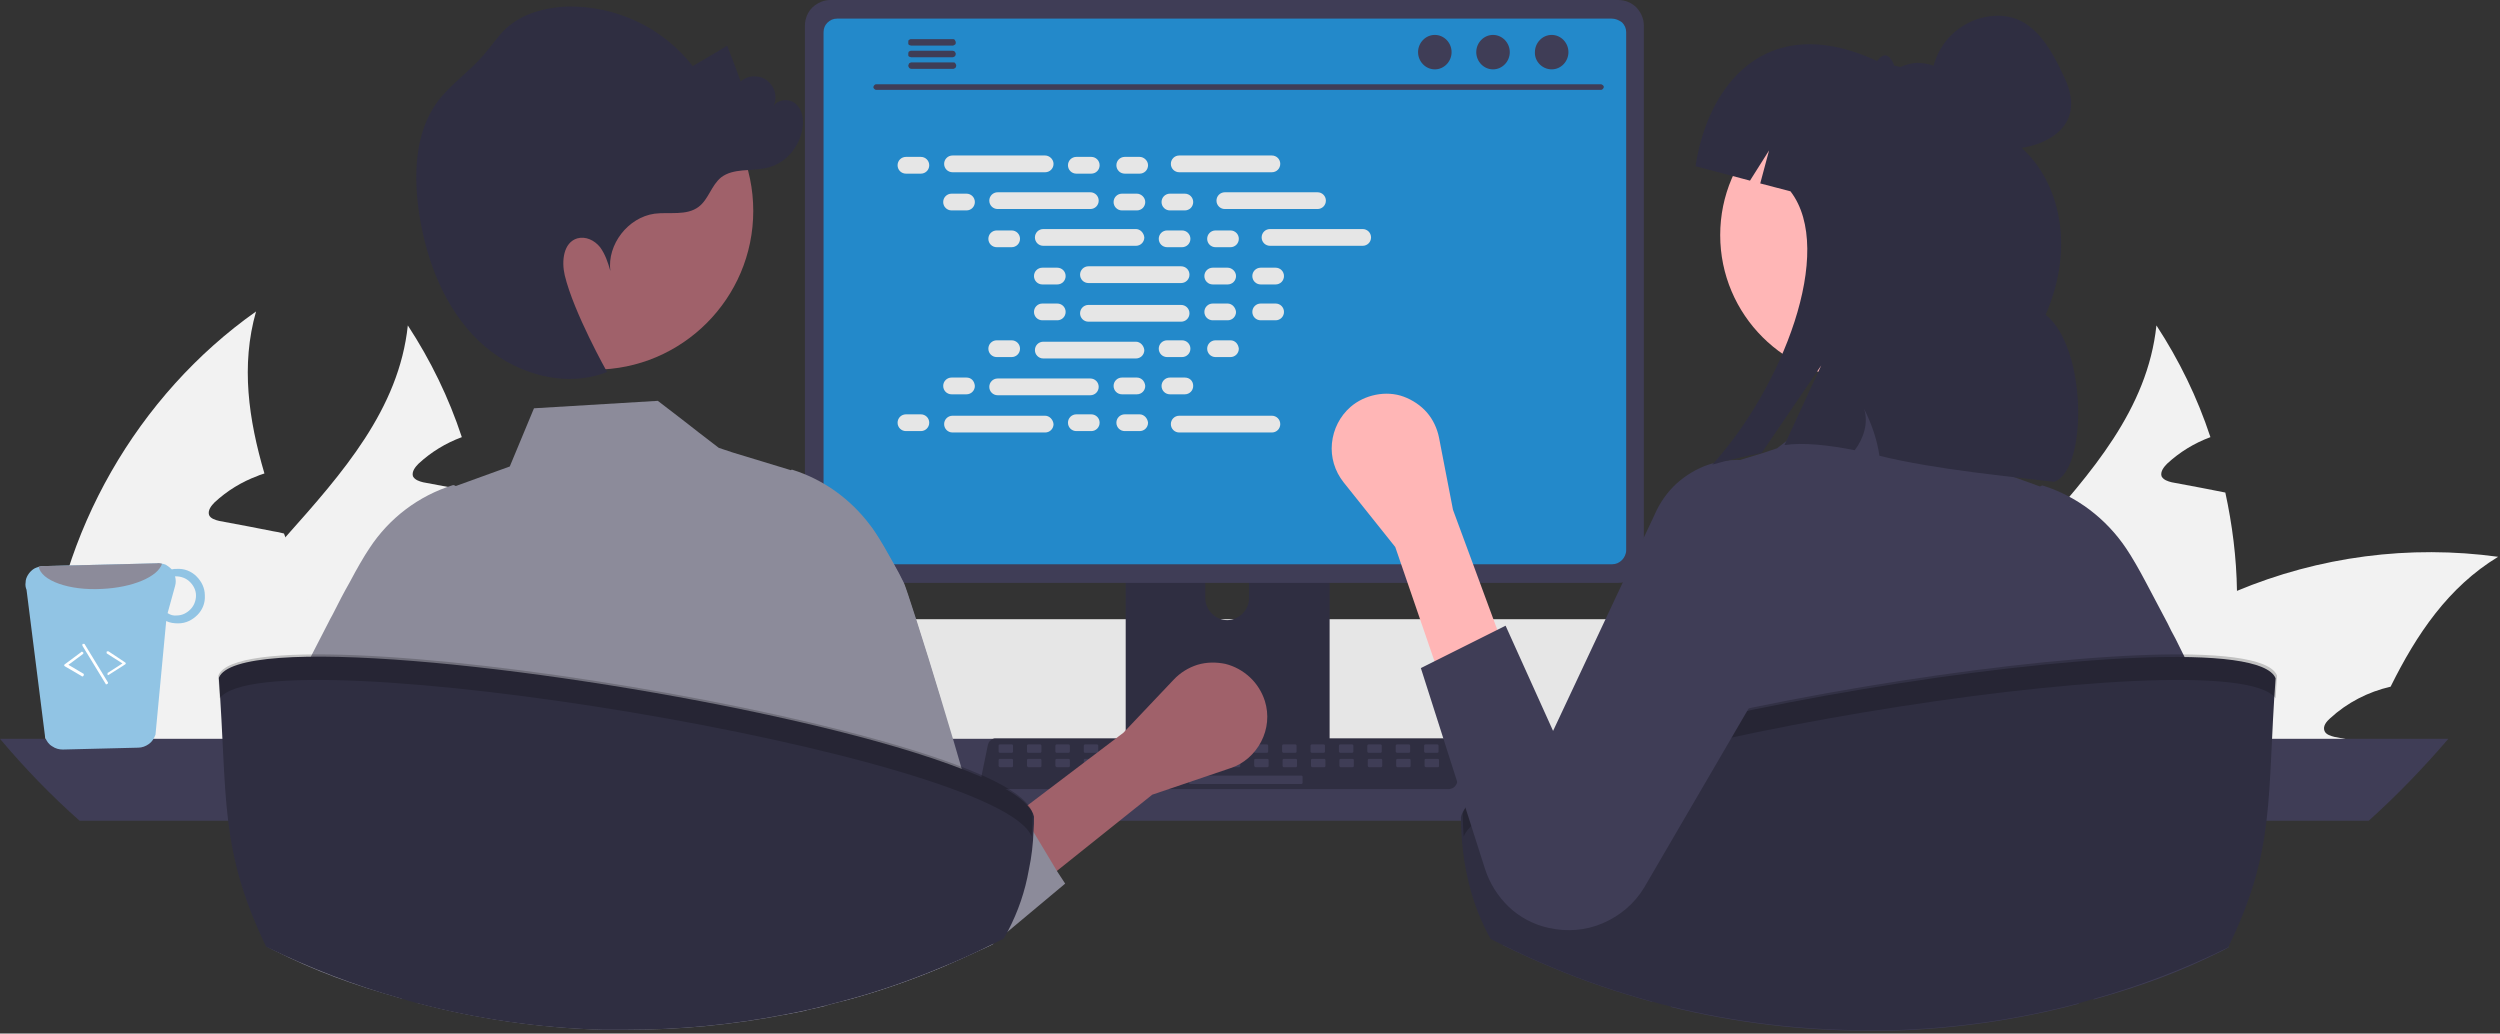 <?xml version="1.0" encoding="utf-8"?>
<!-- Generator: Adobe Illustrator 27.7.0, SVG Export Plug-In . SVG Version: 6.00 Build 0)  -->
<svg version="1.1" id="レイヤー_1" xmlns="http://www.w3.org/2000/svg" xmlns:xlink="http://www.w3.org/1999/xlink" x="0px"
	 y="0px" viewBox="0 0 537 222" style="enable-background:new 0 0 537 222;" xml:space="preserve">
<rect x="0" y="0" width="537" height="222" fill="#333333" stroke="none"/>
<style type="text/css">
	.st0{fill:#F2F2F2;}
	.st1{fill:#E6E6E6;}
	.st2{fill:#3F3D56;}
	.st3{fill:#2F2E41;}
	.st4{fill:#2389CA;}
	.st5{fill:#8C8B9A;}
	.st6{opacity:0.2;enable-background:new    ;}
	.st7{fill:#91C4E4;}
	.st8{fill:#FFFFFF;}
	.st9{fill:#FFB6B6;}
	.st10{fill:#A0616A;}
</style>
<path class="st0" d="M480.5,126.9c0.2,11.1-1.3,22.2-4.5,32.8c-0.1,0.4-0.2,0.8-0.4,1.2h-66.8c1-4.7,2.5-9.3,4.5-13.6
	c5.6-11.8,14.6-21.9,23.6-31.9c12.3-13.8,24.4-27.5,26.3-45.5c4.9,7.5,8.8,15.5,11.6,24c-3.5,1.3-6.6,3.2-9.3,5.7
	c-0.7,0.7-1.5,1.7-1.2,2.7c0.4,0.8,1.4,1.1,2.2,1.3c2.1,0.4,4.3,0.8,6.4,1.2c1.7,0.3,3.4,0.7,5.1,1
	C479.5,112.7,480.4,119.8,480.5,126.9z"/>
<path class="st0" d="M536.6,119.6c-10.7,6.5-17.5,16.6-23.1,27.9c-4.8,1.1-9.3,3.4-13,6.8c-0.8,0.7-1.6,1.7-1.2,2.7
	c0.3,0.8,1.4,1.1,2.2,1.3c2.1,0.4,4.3,0.8,6.4,1.2c-0.2,0.5-0.4,1-0.6,1.5h-70.8c3.2-4.3,6.8-8.4,10.6-12.2c0.8-0.8,1.7-1.6,2.6-2.5
	c9-8.2,19.4-14.7,30.6-19.3C498.2,119.5,517.6,117,536.6,119.6z"/>
<path class="st0" d="M448.4,160.9h-63c-0.3-5-0.3-10.1,0.1-15.2c2.5-31.2,19.5-60.8,45-78.8c-3.3,11.6-1.6,23.2,1.8,34.8
	c-0.5,0.2-1,0.3-1.4,0.5c-3.5,1.3-6.6,3.2-9.3,5.7c-0.7,0.7-1.5,1.7-1.2,2.7c0.3,0.8,1.4,1.1,2.2,1.3c2.1,0.4,4.3,0.8,6.4,1.2
	c1.7,0.3,3.4,0.7,5.1,1c0.8,0.1,1.6,0.3,2.4,0.5c0.1,0.3,0.2,0.5,0.3,0.8c4,11,8.3,22.1,10.4,33.4c0.5,2.8,0.9,5.7,1,8.6
	C448.4,158.5,448.4,159.7,448.4,160.9z"/>
<path class="st0" d="M104.9,126.9c0.2,11.1-1.3,22.2-4.5,32.8c-0.1,0.4-0.2,0.8-0.4,1.2H33.2c1-4.7,2.5-9.3,4.5-13.6
	c5.6-11.8,14.6-21.9,23.6-31.9c12.3-13.8,24.4-27.5,26.3-45.5c4.9,7.5,8.8,15.5,11.6,24c-3.5,1.3-6.6,3.2-9.3,5.7
	c-0.7,0.7-1.5,1.7-1.2,2.7c0.4,0.8,1.4,1.1,2.2,1.3c2.1,0.4,4.3,0.8,6.4,1.2c1.7,0.3,3.4,0.7,5.1,1
	C104,112.7,104.8,119.8,104.9,126.9z"/>
<path class="st0" d="M161,119.6c-10.7,6.5-17.5,16.6-23.1,27.9c-4.8,1.1-9.3,3.4-13,6.8c-0.8,0.7-1.6,1.7-1.2,2.7
	c0.3,0.8,1.4,1.1,2.2,1.3c2.1,0.4,4.3,0.8,6.4,1.2c-0.2,0.5-0.4,1-0.6,1.5H61.1c3.2-4.3,6.8-8.4,10.6-12.2c0.8-0.8,1.7-1.6,2.6-2.5
	c9-8.2,19.4-14.7,30.6-19.3C122.7,119.5,142,117,161,119.6z"/>
<path class="st0" d="M72.9,160.9h-63c-0.3-5-0.3-10.1,0.1-15.2c2.5-31.2,19.5-60.8,45-78.8c-3.3,11.6-1.6,23.2,1.8,34.8
	c-0.5,0.2-1,0.3-1.4,0.5c-3.5,1.3-6.6,3.2-9.3,5.7c-0.7,0.7-1.5,1.7-1.2,2.7c0.3,0.8,1.4,1.1,2.2,1.3c2.1,0.4,4.3,0.8,6.4,1.2
	c1.7,0.3,3.4,0.7,5.1,1c0.8,0.1,1.6,0.3,2.4,0.5c0.1,0.3,0.2,0.5,0.3,0.8c4,11,8.3,22.1,10.4,33.4c0.5,2.8,0.9,5.7,1,8.6
	C72.8,158.5,72.9,159.7,72.9,160.9z"/>
<path class="st1" d="M127.4,149.4c0,2.1,0.4,4.2,1.2,6.1c0.3,0.8,0.7,1.5,1.1,2.2c0.5,0.9,1.1,1.8,1.8,2.5c1.5,1.7,3.4,3.1,5.5,4.1
	c2.1,1,4.4,1.5,6.7,1.5h238.6c4.3,0,8.5-1.7,11.6-4.8c3.1-3.1,4.8-7.2,4.8-11.6c0-4.3-1.7-8.5-4.8-11.6c-3.1-3.1-7.2-4.8-11.6-4.8
	H143.7c-4.3,0-8.5,1.7-11.6,4.8C129.1,140.9,127.4,145,127.4,149.4z"/>
<path class="st2" d="M0,158.7c5.3,6.3,11,12.2,17.1,17.6h491.7c6.1-5.5,11.8-11.4,17.1-17.6H0z"/>
<path class="st3" d="M241.8,99.7v62.5h43.8V99.7c0-0.4-0.1-0.9-0.4-1.2c-0.3-0.4-0.6-0.6-1.1-0.8c-0.2-0.1-0.4-0.1-0.6-0.1H244
	c-0.3,0-0.6,0.1-0.8,0.2c-0.3,0.1-0.5,0.3-0.7,0.5c-0.2,0.2-0.4,0.4-0.5,0.7C241.9,99.1,241.8,99.4,241.8,99.7z M258.9,121.2
	c0-1.2,0.5-2.4,1.4-3.3c0.9-0.9,2.1-1.4,3.3-1.4c1.2,0,2.4,0.5,3.3,1.4c0.9,0.9,1.4,2,1.4,3.3v7.3c0,1.2-0.5,2.4-1.4,3.3
	c-0.9,0.9-2.1,1.4-3.3,1.4c-1.2,0-2.4-0.5-3.3-1.4c-0.9-0.9-1.4-2.1-1.4-3.3V121.2z"/>
<path class="st2" d="M241.7,160.2v6c0,0.3,0.1,0.6,0.3,0.8c0.2,0.2,0.5,0.3,0.8,0.3h41.7c0.3,0,0.6-0.1,0.8-0.3
	c0.2-0.2,0.3-0.5,0.3-0.8v-6H241.7z"/>
<path class="st2" d="M172.9,5.5v114.2c0,1.5,0.6,2.8,1.6,3.9c1,1,2.4,1.6,3.9,1.6h169.2c1.5,0,2.9-0.6,3.9-1.6c1-1,1.6-2.4,1.6-3.9
	V5.5c0-1.5-0.6-2.8-1.6-3.9c-1-1-2.4-1.6-3.9-1.6H178.4c-1.5,0-2.8,0.6-3.9,1.6C173.5,2.6,172.9,4,172.9,5.5z"/>
<path class="st4" d="M176.9,6.9v111.3c0,0.8,0.3,1.5,0.9,2.1c0.5,0.6,1.3,0.9,2.1,0.9h166.4c0.8,0,1.5-0.3,2.1-0.9
	c0.5-0.5,0.9-1.3,0.9-2.1V6.9c0-0.8-0.3-1.5-0.9-2.1C347.7,4.3,347,4,346.2,4H179.8c-0.8,0-1.5,0.3-2.1,0.9
	C177.2,5.4,176.9,6.1,176.9,6.9z"/>
<path class="st3" d="M210.8,168.8c0.2,0.2,0.4,0.4,0.6,0.5c0.2,0.1,0.5,0.2,0.8,0.2h99c0.3,0,0.5-0.1,0.8-0.2
	c0.2-0.1,0.5-0.3,0.6-0.5c0.2-0.2,0.3-0.5,0.4-0.7c0.1-0.3,0.1-0.5,0-0.8l-1.5-7.3c-0.1-0.3-0.2-0.6-0.4-0.8
	c-0.2-0.2-0.5-0.4-0.7-0.5c-0.2-0.1-0.4-0.1-0.6-0.1h-95.9c-0.2,0-0.4,0-0.6,0.1c-0.3,0.1-0.5,0.3-0.7,0.5c-0.2,0.2-0.3,0.5-0.4,0.8
	l-1.5,7.3c-0.1,0.3-0.1,0.5,0,0.8C210.5,168.4,210.7,168.6,210.8,168.8z"/>
<path class="st2" d="M306.2,161.7h2.5c0.2,0,0.3-0.1,0.3-0.3v-1.2c0-0.2-0.1-0.3-0.3-0.3h-2.5c-0.2,0-0.3,0.1-0.3,0.3v1.2
	C305.9,161.6,306.1,161.7,306.2,161.7z"/>
<path class="st2" d="M300.1,161.7h2.5c0.2,0,0.3-0.1,0.3-0.3v-1.2c0-0.2-0.1-0.3-0.3-0.3h-2.5c-0.2,0-0.3,0.1-0.3,0.3v1.2
	C299.8,161.6,300,161.7,300.1,161.7z"/>
<path class="st2" d="M294,161.7h2.5c0.2,0,0.3-0.1,0.3-0.3v-1.2c0-0.2-0.1-0.3-0.3-0.3H294c-0.2,0-0.3,0.1-0.3,0.3v1.2
	C293.7,161.6,293.9,161.7,294,161.7z"/>
<path class="st2" d="M287.9,161.7h2.5c0.2,0,0.3-0.1,0.3-0.3v-1.2c0-0.2-0.1-0.3-0.3-0.3h-2.5c-0.2,0-0.3,0.1-0.3,0.3v1.2
	C287.6,161.6,287.8,161.7,287.9,161.7z"/>
<path class="st2" d="M281.8,161.7h2.5c0.2,0,0.3-0.1,0.3-0.3v-1.2c0-0.2-0.1-0.3-0.3-0.3h-2.5c-0.2,0-0.3,0.1-0.3,0.3v1.2
	C281.5,161.6,281.7,161.7,281.8,161.7z"/>
<path class="st2" d="M275.7,161.7h2.5c0.2,0,0.3-0.1,0.3-0.3v-1.2c0-0.2-0.1-0.3-0.3-0.3h-2.5c-0.2,0-0.3,0.1-0.3,0.3v1.2
	C275.4,161.6,275.6,161.7,275.7,161.7z"/>
<path class="st2" d="M269.6,161.7h2.5c0.2,0,0.3-0.1,0.3-0.3v-1.2c0-0.2-0.1-0.3-0.3-0.3h-2.5c-0.2,0-0.3,0.1-0.3,0.3v1.2
	C269.3,161.6,269.5,161.7,269.6,161.7z"/>
<path class="st2" d="M263.5,161.7h2.5c0.2,0,0.3-0.1,0.3-0.3v-1.2c0-0.2-0.1-0.3-0.3-0.3h-2.5c-0.2,0-0.3,0.1-0.3,0.3v1.2
	C263.2,161.6,263.4,161.7,263.5,161.7z"/>
<path class="st2" d="M257.5,161.7h2.5c0.2,0,0.3-0.1,0.3-0.3v-1.2c0-0.2-0.1-0.3-0.3-0.3h-2.5c-0.2,0-0.3,0.1-0.3,0.3v1.2
	C257.2,161.6,257.3,161.7,257.5,161.7z"/>
<path class="st2" d="M251.4,161.7h2.5c0.2,0,0.3-0.1,0.3-0.3v-1.2c0-0.2-0.1-0.3-0.3-0.3h-2.5c-0.2,0-0.3,0.1-0.3,0.3v1.2
	C251.1,161.6,251.2,161.7,251.4,161.7z"/>
<path class="st2" d="M245.3,161.7h2.5c0.2,0,0.3-0.1,0.3-0.3v-1.2c0-0.2-0.1-0.3-0.3-0.3h-2.5c-0.2,0-0.3,0.1-0.3,0.3v1.2
	C245,161.6,245.1,161.7,245.3,161.7z"/>
<path class="st2" d="M239.2,161.7h2.5c0.2,0,0.3-0.1,0.3-0.3v-1.2c0-0.2-0.1-0.3-0.3-0.3h-2.5c-0.2,0-0.3,0.1-0.3,0.3v1.2
	C238.9,161.6,239,161.7,239.2,161.7z"/>
<path class="st2" d="M233.1,161.7h2.5c0.2,0,0.3-0.1,0.3-0.3v-1.2c0-0.2-0.1-0.3-0.3-0.3h-2.5c-0.2,0-0.3,0.1-0.3,0.3v1.2
	C232.8,161.6,232.9,161.7,233.1,161.7z"/>
<path class="st2" d="M227,161.7h2.5c0.2,0,0.3-0.1,0.3-0.3v-1.2c0-0.2-0.1-0.3-0.3-0.3H227c-0.2,0-0.3,0.1-0.3,0.3v1.2
	C226.7,161.6,226.8,161.7,227,161.7z"/>
<path class="st2" d="M220.9,161.7h2.5c0.2,0,0.3-0.1,0.3-0.3v-1.2c0-0.2-0.1-0.3-0.3-0.3h-2.5c-0.2,0-0.3,0.1-0.3,0.3v1.2
	C220.6,161.6,220.7,161.7,220.9,161.7z"/>
<path class="st2" d="M214.8,161.7h2.5c0.2,0,0.3-0.1,0.3-0.3v-1.2c0-0.2-0.1-0.3-0.3-0.3h-2.5c-0.2,0-0.3,0.1-0.3,0.3v1.2
	C214.5,161.6,214.6,161.7,214.8,161.7z"/>
<path class="st2" d="M306.3,164.8h2.5c0.2,0,0.3-0.1,0.3-0.3v-1.2c0-0.2-0.1-0.3-0.3-0.3h-2.5c-0.2,0-0.3,0.1-0.3,0.3v1.2
	C306,164.6,306.1,164.8,306.3,164.8z"/>
<path class="st2" d="M300.2,164.8h2.5c0.2,0,0.3-0.1,0.3-0.3v-1.2c0-0.2-0.1-0.3-0.3-0.3h-2.5c-0.2,0-0.3,0.1-0.3,0.3v1.2
	C299.9,164.6,300,164.8,300.2,164.8z"/>
<path class="st2" d="M294.1,164.8h2.5c0.2,0,0.3-0.1,0.3-0.3v-1.2c0-0.2-0.1-0.3-0.3-0.3h-2.5c-0.2,0-0.3,0.1-0.3,0.3v1.2
	C293.8,164.6,293.9,164.8,294.1,164.8z"/>
<path class="st2" d="M288,164.8h2.5c0.2,0,0.3-0.1,0.3-0.3v-1.2c0-0.2-0.1-0.3-0.3-0.3H288c-0.2,0-0.3,0.1-0.3,0.3v1.2
	C287.7,164.6,287.8,164.8,288,164.8z"/>
<path class="st2" d="M281.9,164.8h2.5c0.2,0,0.3-0.1,0.3-0.3v-1.2c0-0.2-0.1-0.3-0.3-0.3h-2.5c-0.2,0-0.3,0.1-0.3,0.3v1.2
	C281.6,164.6,281.7,164.8,281.9,164.8z"/>
<path class="st2" d="M275.8,164.8h2.5c0.2,0,0.3-0.1,0.3-0.3v-1.2c0-0.2-0.1-0.3-0.3-0.3h-2.5c-0.2,0-0.3,0.1-0.3,0.3v1.2
	C275.5,164.6,275.6,164.8,275.8,164.8z"/>
<path class="st2" d="M269.7,164.8h2.5c0.2,0,0.3-0.1,0.3-0.3v-1.2c0-0.2-0.1-0.3-0.3-0.3h-2.5c-0.2,0-0.3,0.1-0.3,0.3v1.2
	C269.4,164.6,269.6,164.8,269.7,164.8z"/>
<path class="st2" d="M263.6,164.8h2.5c0.2,0,0.3-0.1,0.3-0.3v-1.2c0-0.2-0.1-0.3-0.3-0.3h-2.5c-0.2,0-0.3,0.1-0.3,0.3v1.2
	C263.3,164.6,263.5,164.8,263.6,164.8z"/>
<path class="st2" d="M257.5,164.8h2.5c0.2,0,0.3-0.1,0.3-0.3v-1.2c0-0.2-0.1-0.3-0.3-0.3h-2.5c-0.2,0-0.3,0.1-0.3,0.3v1.2
	C257.2,164.6,257.4,164.8,257.5,164.8z"/>
<path class="st2" d="M251.4,164.8h2.5c0.2,0,0.3-0.1,0.3-0.3v-1.2c0-0.2-0.1-0.3-0.3-0.3h-2.5c-0.2,0-0.3,0.1-0.3,0.3v1.2
	C251.1,164.6,251.3,164.8,251.4,164.8z"/>
<path class="st2" d="M245.3,164.8h2.5c0.2,0,0.3-0.1,0.3-0.3v-1.2c0-0.2-0.1-0.3-0.3-0.3h-2.5c-0.2,0-0.3,0.1-0.3,0.3v1.2
	C245,164.6,245.2,164.8,245.3,164.8z"/>
<path class="st2" d="M239.2,164.8h2.5c0.2,0,0.3-0.1,0.3-0.3v-1.2c0-0.2-0.1-0.3-0.3-0.3h-2.5c-0.2,0-0.3,0.1-0.3,0.3v1.2
	C238.9,164.6,239.1,164.8,239.2,164.8z"/>
<path class="st2" d="M233.1,164.8h2.5c0.2,0,0.3-0.1,0.3-0.3v-1.2c0-0.2-0.1-0.3-0.3-0.3h-2.5c-0.2,0-0.3,0.1-0.3,0.3v1.2
	C232.8,164.6,233,164.8,233.1,164.8z"/>
<path class="st2" d="M227,164.8h2.5c0.2,0,0.3-0.1,0.3-0.3v-1.2c0-0.2-0.1-0.3-0.3-0.3H227c-0.2,0-0.3,0.1-0.3,0.3v1.2
	C226.7,164.6,226.9,164.8,227,164.8z"/>
<path class="st2" d="M220.9,164.8h2.5c0.2,0,0.3-0.1,0.3-0.3v-1.2c0-0.2-0.1-0.3-0.3-0.3h-2.5c-0.2,0-0.3,0.1-0.3,0.3v1.2
	C220.6,164.6,220.8,164.8,220.9,164.8z"/>
<path class="st2" d="M214.8,164.8h2.5c0.2,0,0.3-0.1,0.3-0.3v-1.2c0-0.2-0.1-0.3-0.3-0.3h-2.5c-0.2,0-0.3,0.1-0.3,0.3v1.2
	C214.5,164.6,214.7,164.8,214.8,164.8z"/>
<path class="st2" d="M255.7,168.4h23.8c0.2,0,0.3-0.1,0.3-0.3v-1.2c0-0.2-0.1-0.3-0.3-0.3h-23.8c-0.2,0-0.3,0.1-0.3,0.3v1.2
	C255.4,168.3,255.5,168.4,255.7,168.4z"/>
<path class="st2" d="M188.2,19.3h155.7c0.2,0,0.3-0.1,0.4-0.2c0.1-0.1,0.2-0.3,0.2-0.4c0-0.2-0.1-0.3-0.2-0.4
	c-0.1-0.1-0.3-0.2-0.4-0.2H188.2c-0.2,0-0.3,0.1-0.4,0.2c-0.1,0.1-0.2,0.3-0.2,0.4c0,0.2,0.1,0.3,0.2,0.4
	C187.9,19.2,188,19.3,188.2,19.3z"/>
<path class="st2" d="M333.3,14.9c2,0,3.6-1.7,3.6-3.7c0-2-1.6-3.7-3.6-3.7c-2,0-3.6,1.7-3.6,3.7C329.6,13.2,331.3,14.9,333.3,14.9z"
	/>
<path class="st2" d="M320.7,14.9c2,0,3.6-1.7,3.6-3.7c0-2-1.6-3.7-3.6-3.7c-2,0-3.6,1.7-3.6,3.7C317.1,13.2,318.7,14.9,320.7,14.9z"
	/>
<path class="st2" d="M308.2,14.9c2,0,3.6-1.7,3.6-3.7c0-2-1.6-3.7-3.6-3.7c-2,0-3.6,1.7-3.6,3.7C304.6,13.2,306.2,14.9,308.2,14.9z"
	/>
<path class="st2" d="M195.1,9.1c0,0.1,0,0.2,0,0.3c0,0.1,0.1,0.2,0.1,0.2c0.1,0.1,0.1,0.1,0.2,0.1c0.1,0,0.2,0.1,0.3,0.1h8.9
	c0.2,0,0.3-0.1,0.5-0.2s0.2-0.3,0.2-0.5c0-0.2-0.1-0.3-0.2-0.5s-0.3-0.2-0.5-0.2h-8.9c-0.2,0-0.3,0.1-0.5,0.2
	C195.1,8.7,195.1,8.9,195.1,9.1z"/>
<path class="st2" d="M195.1,11.6c0,0.1,0,0.2,0,0.3c0,0.1,0.1,0.2,0.1,0.2c0.1,0.1,0.1,0.1,0.2,0.1c0.1,0,0.2,0.1,0.3,0.1h8.9
	c0.2,0,0.3-0.1,0.5-0.2c0.1-0.1,0.2-0.3,0.2-0.5c0-0.2-0.1-0.3-0.2-0.5c-0.1-0.1-0.3-0.2-0.5-0.2h-8.9c-0.2,0-0.3,0.1-0.5,0.2
	C195.1,11.3,195.1,11.4,195.1,11.6z"/>
<path class="st2" d="M195.1,14.1c0,0.2,0.1,0.3,0.2,0.5c0.1,0.1,0.3,0.2,0.5,0.2h8.9c0.2,0,0.3-0.1,0.5-0.2c0.1-0.1,0.2-0.3,0.2-0.5
	c0-0.2-0.1-0.3-0.2-0.5s-0.3-0.2-0.5-0.2h-8.9c-0.1,0-0.2,0-0.3,0.1c-0.1,0-0.2,0.1-0.2,0.1s-0.1,0.1-0.1,0.2
	C195.1,14,195.1,14,195.1,14.1z"/>
<path class="st1" d="M197.8,33.7h-3.2c-1,0-1.8,0.8-1.8,1.8s0.8,1.8,1.8,1.8h3.2c1,0,1.8-0.8,1.8-1.8S198.8,33.7,197.8,33.7z"/>
<path class="st1" d="M234.4,33.7h-3.2c-1,0-1.8,0.8-1.8,1.8s0.8,1.8,1.8,1.8h3.2c1,0,1.8-0.8,1.8-1.8S235.4,33.7,234.4,33.7z"/>
<path class="st1" d="M244.8,33.7h-3.2c-1,0-1.8,0.8-1.8,1.8s0.8,1.8,1.8,1.8h3.2c1,0,1.8-0.8,1.8-1.8S245.7,33.7,244.8,33.7z"/>
<path class="st1" d="M224.5,33.4h-19.9c-1,0-1.8,0.8-1.8,1.8s0.8,1.8,1.8,1.8h19.9c1,0,1.8-0.8,1.8-1.8S225.4,33.4,224.5,33.4z"/>
<path class="st1" d="M273.2,33.4h-19.9c-1,0-1.8,0.8-1.8,1.8s0.8,1.8,1.8,1.8h19.9c1,0,1.8-0.8,1.8-1.8S274.2,33.4,273.2,33.4z"/>
<path class="st1" d="M207.6,41.6h-3.2c-1,0-1.8,0.8-1.8,1.8s0.8,1.8,1.8,1.8h3.2c1,0,1.8-0.8,1.8-1.8S208.6,41.6,207.6,41.6z"/>
<path class="st1" d="M244.2,41.6H241c-1,0-1.8,0.8-1.8,1.8s0.8,1.8,1.8,1.8h3.2c1,0,1.8-0.8,1.8-1.8S245.1,41.6,244.2,41.6z"/>
<path class="st1" d="M254.5,41.6h-3.2c-1,0-1.8,0.8-1.8,1.8s0.8,1.8,1.8,1.8h3.2c1,0,1.8-0.8,1.8-1.8S255.5,41.6,254.5,41.6z"/>
<path class="st1" d="M234.2,41.3h-19.9c-1,0-1.8,0.8-1.8,1.8s0.8,1.8,1.8,1.8h19.9c1,0,1.8-0.8,1.8-1.8S235.2,41.3,234.2,41.3z"/>
<path class="st1" d="M283,41.3h-19.9c-1,0-1.8,0.8-1.8,1.8s0.8,1.8,1.8,1.8H283c1,0,1.8-0.8,1.8-1.8S284,41.3,283,41.3z"/>
<path class="st1" d="M217.3,49.5h-3.2c-1,0-1.8,0.8-1.8,1.8s0.8,1.8,1.8,1.8h3.2c1,0,1.8-0.8,1.8-1.8S218.3,49.5,217.3,49.5z"/>
<path class="st1" d="M253.9,49.5h-3.2c-1,0-1.8,0.8-1.8,1.8s0.8,1.8,1.8,1.8h3.2c1,0,1.8-0.8,1.8-1.8S254.9,49.5,253.9,49.5z"/>
<path class="st1" d="M264.3,49.5h-3.2c-1,0-1.8,0.8-1.8,1.8s0.8,1.8,1.8,1.8h3.2c1,0,1.8-0.8,1.8-1.8S265.3,49.5,264.3,49.5z"/>
<path class="st1" d="M244,49.2h-19.9c-1,0-1.8,0.8-1.8,1.8c0,1,0.8,1.8,1.8,1.8H244c1,0,1.8-0.8,1.8-1.8
	C245.7,50,244.9,49.2,244,49.2z"/>
<path class="st1" d="M292.7,49.2h-19.9c-1,0-1.8,0.8-1.8,1.8c0,1,0.8,1.8,1.8,1.8h19.9c1,0,1.8-0.8,1.8-1.8
	C294.5,50,293.7,49.2,292.7,49.2z"/>
<path class="st1" d="M227.1,57.5h-3.2c-1,0-1.8,0.8-1.8,1.8s0.8,1.8,1.8,1.8h3.2c1,0,1.8-0.8,1.8-1.8S228.1,57.5,227.1,57.5z"/>
<path class="st1" d="M263.7,57.5h-3.2c-1,0-1.8,0.8-1.8,1.8s0.8,1.8,1.8,1.8h3.2c1,0,1.8-0.8,1.8-1.8S264.6,57.5,263.7,57.5z"/>
<path class="st1" d="M274,57.5h-3.2c-1,0-1.8,0.8-1.8,1.8s0.8,1.8,1.8,1.8h3.2c1,0,1.8-0.8,1.8-1.8S275,57.5,274,57.5z"/>
<path class="st1" d="M253.7,57.2h-19.9c-1,0-1.8,0.8-1.8,1.8s0.8,1.8,1.8,1.8h19.9c1,0,1.8-0.8,1.8-1.8S254.7,57.2,253.7,57.2z"/>
<path class="st1" d="M234.4,89h-3.2c-1,0-1.8,0.8-1.8,1.8c0,1,0.8,1.8,1.8,1.8h3.2c1,0,1.8-0.8,1.8-1.8
	C236.2,89.8,235.4,89,234.4,89z"/>
<path class="st1" d="M244.8,89h-3.2c-1,0-1.8,0.8-1.8,1.8c0,1,0.8,1.8,1.8,1.8h3.2c1,0,1.8-0.8,1.8-1.8
	C246.5,89.8,245.7,89,244.8,89z"/>
<path class="st1" d="M273.2,89.3h-19.9c-1,0-1.8,0.8-1.8,1.8c0,1,0.8,1.8,1.8,1.8h19.9c1,0,1.8-0.8,1.8-1.8
	C275,90.1,274.2,89.3,273.2,89.3z"/>
<path class="st1" d="M197.8,89h-3.2c-1,0-1.8,0.8-1.8,1.8c0,1,0.8,1.8,1.8,1.8h3.2c1,0,1.8-0.8,1.8-1.8
	C199.6,89.8,198.8,89,197.8,89z"/>
<path class="st1" d="M224.5,89.3h-19.9c-1,0-1.8,0.8-1.8,1.8c0,1,0.8,1.8,1.8,1.8h19.9c1,0,1.8-0.8,1.8-1.8
	C226.2,90.1,225.4,89.3,224.5,89.3z"/>
<path class="st1" d="M207.6,81.1h-3.2c-1,0-1.8,0.8-1.8,1.8c0,1,0.8,1.8,1.8,1.8h3.2c1,0,1.8-0.8,1.8-1.8
	C209.3,81.8,208.6,81.1,207.6,81.1z"/>
<path class="st1" d="M244.2,81.1H241c-1,0-1.8,0.8-1.8,1.8c0,1,0.8,1.8,1.8,1.8h3.2c1,0,1.8-0.8,1.8-1.8
	C245.9,81.8,245.1,81.1,244.2,81.1z"/>
<path class="st1" d="M254.5,81.1h-3.2c-1,0-1.8,0.8-1.8,1.8c0,1,0.8,1.8,1.8,1.8h3.2c1,0,1.8-0.8,1.8-1.8
	C256.3,81.8,255.5,81.1,254.5,81.1z"/>
<path class="st1" d="M234.2,81.3h-19.9c-1,0-1.8,0.8-1.8,1.8c0,1,0.8,1.8,1.8,1.8h19.9c1,0,1.8-0.8,1.8-1.8
	C236,82.1,235.2,81.3,234.2,81.3z"/>
<path class="st1" d="M217.3,73.1h-3.2c-1,0-1.8,0.8-1.8,1.8c0,1,0.8,1.8,1.8,1.8h3.2c1,0,1.8-0.8,1.8-1.8
	C219.1,73.9,218.3,73.1,217.3,73.1z"/>
<path class="st1" d="M253.9,73.1h-3.2c-1,0-1.8,0.8-1.8,1.8c0,1,0.8,1.8,1.8,1.8h3.2c1,0,1.8-0.8,1.8-1.8
	C255.7,73.9,254.9,73.1,253.9,73.1z"/>
<path class="st1" d="M264.3,73.1h-3.2c-1,0-1.8,0.8-1.8,1.8c0,1,0.8,1.8,1.8,1.8h3.2c1,0,1.8-0.8,1.8-1.8
	C266,73.9,265.3,73.1,264.3,73.1z"/>
<path class="st1" d="M244,73.4h-19.9c-1,0-1.8,0.8-1.8,1.8c0,1,0.8,1.8,1.8,1.8H244c1,0,1.8-0.8,1.8-1.8
	C245.7,74.2,244.9,73.4,244,73.4z"/>
<path class="st1" d="M227.1,65.2h-3.2c-1,0-1.8,0.8-1.8,1.8c0,1,0.8,1.8,1.8,1.8h3.2c1,0,1.8-0.8,1.8-1.8
	C228.9,66,228.1,65.2,227.1,65.2z"/>
<path class="st1" d="M263.7,65.2h-3.2c-1,0-1.8,0.8-1.8,1.8c0,1,0.8,1.8,1.8,1.8h3.2c1,0,1.8-0.8,1.8-1.8
	C265.4,66,264.6,65.2,263.7,65.2z"/>
<path class="st1" d="M274,65.2h-3.2c-1,0-1.8,0.8-1.8,1.8c0,1,0.8,1.8,1.8,1.8h3.2c1,0,1.8-0.8,1.8-1.8C275.8,66,275,65.2,274,65.2z
	"/>
<path class="st1" d="M253.7,65.5h-19.9c-1,0-1.8,0.8-1.8,1.8c0,1,0.8,1.8,1.8,1.8h19.9c1,0,1.8-0.8,1.8-1.8
	C255.5,66.3,254.7,65.5,253.7,65.5z"/>
<path class="st5" d="M213.3,202.8c-0.1,0.1-0.3,0.1-0.4,0.2c-0.8,0.4-1.7,0.8-2.6,1.2c-2.6,1.2-5.2,2.4-7.8,3.5
	c-6.9,2.9-14.1,5.4-21.3,7.3c-1.2-7.6-2.4-25.5-3.5-38.7c-0.2-2.5-0.4-4.8-0.6-6.8c-0.2-2.7-0.6-5.3-1.2-8c-0.1-0.2-0.1-0.4-0.2-0.6
	c0.1,1.1,0.2,4.2,0.4,8.6c0.1,2,0.1,4.4,0.2,6.8c0.3,12.7,0.6,30,0.9,39.8c-0.8,0.2-1.7,0.4-2.6,0.6c-0.5,0.1-1.1,0.2-1.6,0.4
	c-0.7,0.1-1.3,0.3-2,0.4c-0.7,0.1-1.4,0.3-2.1,0.4c-11.3,2.2-22.7,3.3-34.2,3.3c-0.8,0-1.5,0-2.3,0c-0.2,0-0.5,0-0.7,0
	c-0.7,0-1.4,0-2.1,0c-13.6-0.4-27-2.3-40.1-5.8l0.5-39.1l0.1-6.8l0-2.6c-0.3,0.8-0.5,1.7-0.5,2.6c-0.2,1.7-0.4,4-0.7,6.8
	c-0.8,10.8-1.7,28.3-2.6,38.2c-10.5-3-18.2-5.7-27.9-10.6c-0.4-0.2-0.7-0.4-1.1-0.6c0.1-0.5,0.1-0.9,0.2-1.4
	c1.1-7.6-0.2-17.5,1-25.7c0.9-6.4,1.9-12.5,2.8-17.6c1.2-6.2,2.3-11.1,3.5-13.5c1.3-2.8,2.7-5.5,4-8c0.6-1.1,1.1-2.2,1.7-3.3
	c0.3-0.6,0.6-1.2,0.9-1.7c1.3-2.6,2.5-4.9,3.7-7c0.8-1.5,1.5-2.8,2.2-4c0.8-1.4,1.5-2.5,2.1-3.4c4.2-6.4,10.5-11.2,17.9-13.5l0.2,0
	l0.2,0.1l0.2,0.1l11.6-4.2l5.2-12.5l26.6-1.6l4.3,3.3l2.2,1.7l2.3,1.8l4.3,3.3l1.2,0.4l1.8,0.6l12.5,3.8l0.1-0.1l0.2,0
	c6.7,2.1,12.5,6.3,16.7,11.9c0.4,0.5,0.8,1.1,1.2,1.7c1,1.5,2.4,3.9,4,6.8c0.7,1.2,1.4,2.6,2.1,4c0.4,0.8,4.3,12.8,8,25.1
	c3.5,11.5,6.9,23.1,7.3,26.1c0.1,0.6,0.2,1.1,0.2,1.7c0.5,3.5,1,7,1.5,10.4c0.7,5.1,1.4,9.9,2.1,14.3
	C213.3,202.7,213.3,202.8,213.3,202.8z"/>
<path class="st6" d="M185.1,158.7l-5.2-20l-4.6,17.3L185.1,158.7z"/>
<path class="st7" d="M9.7,158.4c0.3,0.8,0.8,1.5,1.5,1.9c0.7,0.5,1.5,0.7,2.3,0.7l16.2-0.4c0.8,0,1.6-0.3,2.3-0.8
	c0.7-0.5,1.1-1.2,1.4-2l2.3-24.4c0.8,0.4,1.7,0.5,2.6,0.5c1.6,0,3-0.7,4.1-1.8c1.1-1.1,1.7-2.6,1.6-4.2c0-1.6-0.7-3-1.8-4.1
	c-1.1-1.1-2.6-1.7-4.2-1.6c-0.4,0-0.7,0-1.1,0.1c-0.4-0.4-0.8-0.7-1.3-1c-0.5-0.2-1.1-0.3-1.6-0.3l-24.8,0.6c-0.2,0-0.4,0-0.6,0.1
	c-0.5,0.1-1.1,0.3-1.5,0.6s-0.8,0.7-1.1,1.2c-0.3,0.5-0.5,1-0.5,1.6c-0.1,0.6,0,1.1,0.2,1.6L9.7,158.4z M36,131.7l1.6-5.8
	c0.2-0.7,0.2-1.4,0-2.1c0.1,0,0.1,0,0.2,0c1.1,0,2.2,0.4,3,1.2c0.8,0.8,1.3,1.8,1.3,2.9c0,1.1-0.4,2.2-1.2,3
	c-0.8,0.8-1.8,1.3-2.9,1.3C37.3,132.3,36.6,132.1,36,131.7z"/>
<path class="st5" d="M8.3,121.7c0.5,3,6.5,5.2,13.6,4.8c6.6-0.3,12-2.6,12.9-5.4c-0.4-0.1-0.7-0.2-1.1-0.1l-24.8,0.6
	C8.7,121.6,8.5,121.7,8.3,121.7z"/>
<path class="st8" d="M23.3,145C23.3,145,23.3,145,23.3,145l3.6-2.3c0,0,0.1-0.1,0.1-0.1c0,0,0-0.1,0-0.1c0-0.1,0-0.1,0-0.1
	c0,0-0.1-0.1-0.1-0.1l-3.6-2.4c0,0-0.1,0-0.1,0c0,0-0.1,0-0.1,0c0,0-0.1,0-0.1,0c0,0-0.1,0.1-0.1,0.1c0,0,0,0.1,0,0.1
	c0,0,0,0.1,0,0.1c0,0,0,0.1,0,0.1c0,0,0.1,0.1,0.1,0.1l3.3,2.1l-3.1,2c-0.1,0-0.1,0.1-0.1,0.2c0,0.1,0,0.1,0,0.2
	c0,0.1,0.1,0.1,0.1,0.2C23.1,145,23.2,145,23.3,145z"/>
<path class="st8" d="M17.7,145.3c0.1,0,0.1,0,0.2-0.1c0,0,0.1-0.1,0.1-0.2c0-0.1,0-0.1,0-0.2c0-0.1-0.1-0.1-0.1-0.1l-3.2-1.9
	l3.1-2.3c0,0,0.1-0.1,0.1-0.1c0,0,0-0.1,0-0.1c0,0,0-0.1,0-0.1c0,0,0-0.1-0.1-0.1c0,0-0.1-0.1-0.1-0.1c0,0-0.1,0-0.1,0
	c0,0-0.1,0-0.1,0c0,0-0.1,0-0.1,0.1l-3.5,2.6c0,0-0.1,0.1-0.1,0.1c0,0,0,0.1,0,0.1c0,0.1,0,0.1,0,0.1c0,0,0.1,0.1,0.1,0.1l3.6,2.1
	C17.6,145.3,17.6,145.3,17.7,145.3z"/>
<path class="st8" d="M22.9,147C22.9,147,23,147,22.9,147c0.1-0.1,0.1-0.1,0.2-0.1c0,0,0-0.1,0.1-0.1c0,0,0-0.1,0-0.1
	c0,0,0-0.1,0-0.1l-5-8.2c0-0.1-0.1-0.1-0.2-0.1c-0.1,0-0.2,0-0.2,0c-0.1,0-0.1,0.1-0.1,0.2c0,0.1,0,0.2,0,0.2l5,8.2
	c0,0.1,0.1,0.1,0.1,0.1C22.8,147,22.8,147,22.9,147z"/>
<path class="st2" d="M478.7,203.5c-0.4,0.2-0.8,0.4-1.1,0.6c-9.6,4.8-17.3,7.6-27.9,10.6c-0.9-9.9-1.7-27.4-2.6-38.2
	c-0.2-2.8-0.4-5.2-0.7-6.8c-0.1-0.9-0.2-1.8-0.5-2.6l0,2.6l0.1,6.8l0.5,39.1c-13.1,3.5-26.6,5.4-40.1,5.8c-0.7,0-1.4,0-2.1,0
	c-0.2,0-0.5,0-0.7,0c-0.8,0-1.5,0-2.3,0c-14.3,0-28.5-1.7-42.4-5.1c0.3-9.8,0.6-27.1,0.9-39.8c0.1-2.5,0.1-4.8,0.2-6.8
	c0.1-4.4,0.2-7.5,0.4-8.6c-0.1,0.2-0.2,0.4-0.2,0.6c-0.6,2.6-1,5.3-1.2,8c-0.2,2-0.4,4.4-0.6,6.8c-1.1,13.2-2.3,31.1-3.5,38.7
	c-7.3-2-14.4-4.4-21.3-7.3c-3.7-1.5-7.3-3.2-10.8-4.9c0.7-4.4,1.4-9.3,2.1-14.4c0.6-4,1.1-8,1.7-12c0.9-6.2,32-73.2,39.3-75.6l0.2,0
	l0.1,0.1l12.5-3.8l1.8-0.6l1.2-0.4l4.3-3.3l2.3-1.8l2.2-1.7l4.3-3.3l26.6,1.6l5.2,12.5l11.6,4.2l0.2-0.1l0.2-0.1l0.2,0
	c7.3,2.3,13.6,7.1,17.9,13.5c0.6,0.9,1.3,2,2.1,3.4c0.7,1.2,1.4,2.5,2.2,4c1.1,2.1,2.4,4.5,3.7,7c0.3,0.6,0.6,1.1,0.9,1.7
	c0.5,1.1,1.1,2.2,1.7,3.3c1.3,2.6,2.6,5.3,4,8c1.2,2.4,2.3,7.3,3.5,13.5c1,5.2,1.9,11.3,2.8,17.7c1.2,8.2-0.1,18.1,1,25.7
	C478.5,202.5,478.6,203,478.7,203.5z"/>
<path class="st9" d="M400.5,81.5c17.1,0,31-13.9,31-31s-13.9-31-31-31c-17.1,0-31,13.9-31,31S383.4,81.5,400.5,81.5z"/>
<path class="st6" d="M351,158.7l5.2-20l4.6,17.3L351,158.7z"/>
<path class="st3" d="M488.8,145.7c-1.9,25.5,0.1,36.8-10.2,57.8c-9.3,4.6-19,8.3-29,11.1c-1,0.3-2.1,0.6-3.1,0.9
	c-13.1,3.5-26.6,5.4-40.1,5.8c-0.7,0-1.4,0-2.1,0c-0.2,0-0.5,0-0.7,0c-0.8,0-1.5,0-2.3,0c-14.3,0-28.5-1.7-42.4-5.1
	c-1.4-0.3-2.8-0.7-4.2-1.1c-7.3-2-14.4-4.4-21.3-7.3c-3.7-1.5-7.3-3.2-10.8-4.9c-0.8-0.4-1.6-0.8-2.4-1.2c-4-7.1-6.3-15.8-6.4-26.1
	C316.7,157.5,482.6,130.2,488.8,145.7z"/>
<path class="st6" d="M488.8,150c0.1-1.6,0.2-3.2,0.3-4.9c-6.2-15.4-172.1,11.9-174.9,29.8c0,1.6,0.1,3.2,0.2,4.8
	C321.2,162,478.8,136.1,488.8,150z"/>
<path class="st9" d="M309.8,146.9l13.6-6.8l-11.3-30.6l-3-15.5c-0.4-2-1.3-3.9-2.6-5.4c-1.3-1.5-3.1-2.7-5-3.4c-1.9-0.7-4-0.8-6-0.4
	c-2,0.4-3.9,1.3-5.4,2.6c-2.3,2-3.7,4.8-4,7.8c-0.3,3,0.6,6,2.5,8.4l11.1,13.9L309.8,146.9z"/>
<path class="st2" d="M323.4,134.4l-18.2,9.1l13.8,43.2c1,3.1,2.8,5.9,5.1,8.1s5.3,3.8,8.5,4.5c3.9,0.9,8,0.6,11.7-1
	c3.7-1.6,6.8-4.2,8.9-7.7l36.5-62.6c2.6-4.3,3.4-9.5,2.2-14.4c-1.2-4.9-4.2-9.1-8.4-11.8c-2.3-1.4-4.9-2.4-7.5-2.8
	c-2.7-0.4-5.4-0.2-8,0.5c-2.6,0.7-5,2-7.1,3.7c-2.1,1.7-3.8,3.9-5,6.3l-22.3,47.5L323.4,134.4z"/>
<path class="st10" d="M127.7,79.4c18.8,0,34.1-15.3,34.1-34.1c0-18.8-15.3-34.1-34.1-34.1c-18.8,0-34.1,15.3-34.1,34.1
	C93.6,64.1,108.9,79.4,127.7,79.4z"/>
<path class="st3" d="M94,21.8c2.8-3.7,6.8-6.4,9.8-9.9c1.7-1.9,3.1-4.1,4.9-5.8c3.5-3.2,8.4-4.5,13.1-4.7c5.2-0.1,10.3,1,15,3.2
	c4.7,2.2,8.8,5.5,12,9.6c2.5-1.5,5-2.9,7.4-4.4c1,2.6,2,5.2,2.9,7.7c0.8-0.7,1.8-1.1,2.9-1.1c1.1,0,2.1,0.3,2.9,1
	c0.8,0.7,1.4,1.6,1.6,2.7c0.2,1,0,2.1-0.5,3.1c0.6-1.8,3.3-2.2,4.8-1c1.5,1.2,1.9,3.3,1.6,5.2c-0.3,2.1-1.2,4-2.6,5.6
	c-1.4,1.6-3.3,2.7-5.3,3.1c-3.2,0.7-7,0-9.6,2c-2.1,1.7-2.7,4.7-4.8,6.3c-2.6,2-6.3,1.1-9.5,1.5c-5.7,0.8-10.2,6.6-9.5,12.3
	c-0.5-1.8-1.1-3.6-2.2-5.1c-1.2-1.5-3.1-2.4-4.9-1.9c-3,0.9-3.4,4.9-2.7,7.9c1.9,8,9.1,20.8,9.1,20.8c-9.3,3.7-20.5,0.2-27.7-6.8
	c-7.2-7-11-16.9-12.6-26.8C88.8,37.9,89,28.6,94,21.8z"/>
<path class="st3" d="M439.4,67.6c6.5-14.9,2.8-28.6-5.1-35.8v0c-3.1-7-7.2-12.3-12-13.6c-2.3-1.5-4.5-3.2-7-4.1
	c-1.1-0.4-2.4-0.6-3.6-0.6c-1.2,0.1-2.4,0.4-3.5,0.9l-1.3-0.3c-1.1-2.7-2.3-2.8-3.7-1c-5.4-2.5-10.2-3.6-14.5-3.6
	c-14,0-22.3,11.9-24.5,26.2l11.7,3.1l4.1-6.5l-1.9,7.1l6.5,1.7c9.8,12.8-1.9,42.3-16.8,58.7c3.5-1,7.1-1.8,10.6-2.5l12.8-18.8
	l-7.9,17.1c4.1-0.6,9.4,0,15.1,1.1c1.9-2.5,3-5.9,2-8.9c1.6,3.2,2.8,6.6,3.3,10.1c12.1,3,28.6,4.5,37.5,5.6
	C448.4,101.2,448.4,74.7,439.4,67.6z"/>
<path class="st3" d="M443.6,17c4.8,10.6-4.8,15.2-13.6,15.1c-7.9-0.1-14.7-5.7-15.1-13.6c-0.2-3.8,1.1-7.5,3.7-10.4
	c2.6-2.8,6.1-4.5,9.9-4.7C436.4,3,440.3,9.8,443.6,17z"/>
<path class="st10" d="M223.1,190.2l-7.8-13.1l26-19.7l10.8-11.4c1.4-1.5,3.2-2.6,5.1-3.2c2-0.6,4-0.6,6-0.2c2,0.5,3.8,1.5,5.3,2.9
	c1.5,1.4,2.6,3.2,3.2,5.1c0.9,2.9,0.6,6-0.8,8.7c-1.4,2.7-3.8,4.8-6.6,5.7l-16.8,5.7L223.1,190.2z"/>
<path class="st5" d="M228.8,189.8L216.6,200l-3.3,2.7l-0.4,0.3c-0.8,0.4-1.7,0.8-2.6,1.2c-2.6,1.2-5.2,2.4-7.8,3.5
	c-6.9,2.9-14.1,5.4-21.3,7.3c-1.4,0.4-2.8,0.7-4.2,1.1c-0.8,0.2-1.7,0.4-2.6,0.6c-0.5,0.1-1.1,0.2-1.6,0.4c-0.7,0.1-1.3,0.3-2,0.4
	c-0.7,0.1-1.4,0.3-2.1,0.4c-1.9-1.8-3.3-3.9-4.3-6.2c-1-2.4-1.5-4.9-1.5-7.4c0-0.2,0-0.3,0-0.5l2-50.2l0.9-22.2
	c0.1-5,2.2-9.8,5.8-13.3c3.6-3.5,8.4-5.5,13.5-5.4c0.6,0,1.2,0,1.7,0.1c0.4,0.5,0.8,1.1,1.2,1.7c1,1.5,2.4,3.9,4,6.8
	c0.7,1.2,1.4,2.6,2.1,4c0.4,0.8,4.3,12.8,8,25.1l-1.6,12.8l-3,23l12.2-8l8.6-5.6l1,1.7l2.7,4.4l5.1,8.5L228.8,189.8z"/>
<path class="st3" d="M222.1,175.4c0,1,0,2.1-0.1,3.1c-0.1,2.8-0.4,5.5-1,8.3c-0.8,4.6-2.3,9-4.5,13.2c-0.3,0.6-0.6,1.1-0.9,1.6
	c-0.8,0.4-1.6,0.8-2.4,1.2c-0.1,0.1-0.3,0.1-0.4,0.2c-3.4,1.7-6.9,3.3-10.4,4.7c-6.9,2.9-14.1,5.4-21.3,7.3
	c-1.4,0.4-2.8,0.7-4.2,1.1c-2.7,0.7-5.5,1.3-8.2,1.8c-11.3,2.2-22.7,3.3-34.2,3.3c-0.8,0-1.5,0-2.3,0c-0.2,0-0.5,0-0.7,0
	c-0.7,0-1.4,0-2.1,0c-13.6-0.4-27-2.3-40.1-5.8c-1-0.3-2.1-0.6-3.1-0.9c-10-2.8-19.7-6.6-29-11.1c-10.2-21.1-8.3-32.3-10.2-57.8
	c3.8-9.5,68.2-2.8,117.7,7.9c13.4,2.9,25.8,6.1,35.6,9.4c10.1,3.4,17.4,6.8,20.3,10C221.4,173.7,221.9,174.5,222.1,175.4z"/>
<path class="st6" d="M47.2,150c-0.1-1.6-0.2-3.2-0.3-4.9c6.2-15.4,172.1,11.9,174.9,29.8c0,1.6-0.1,3.2-0.2,4.8
	C214.8,162,57.2,136.1,47.2,150z"/>
</svg>
